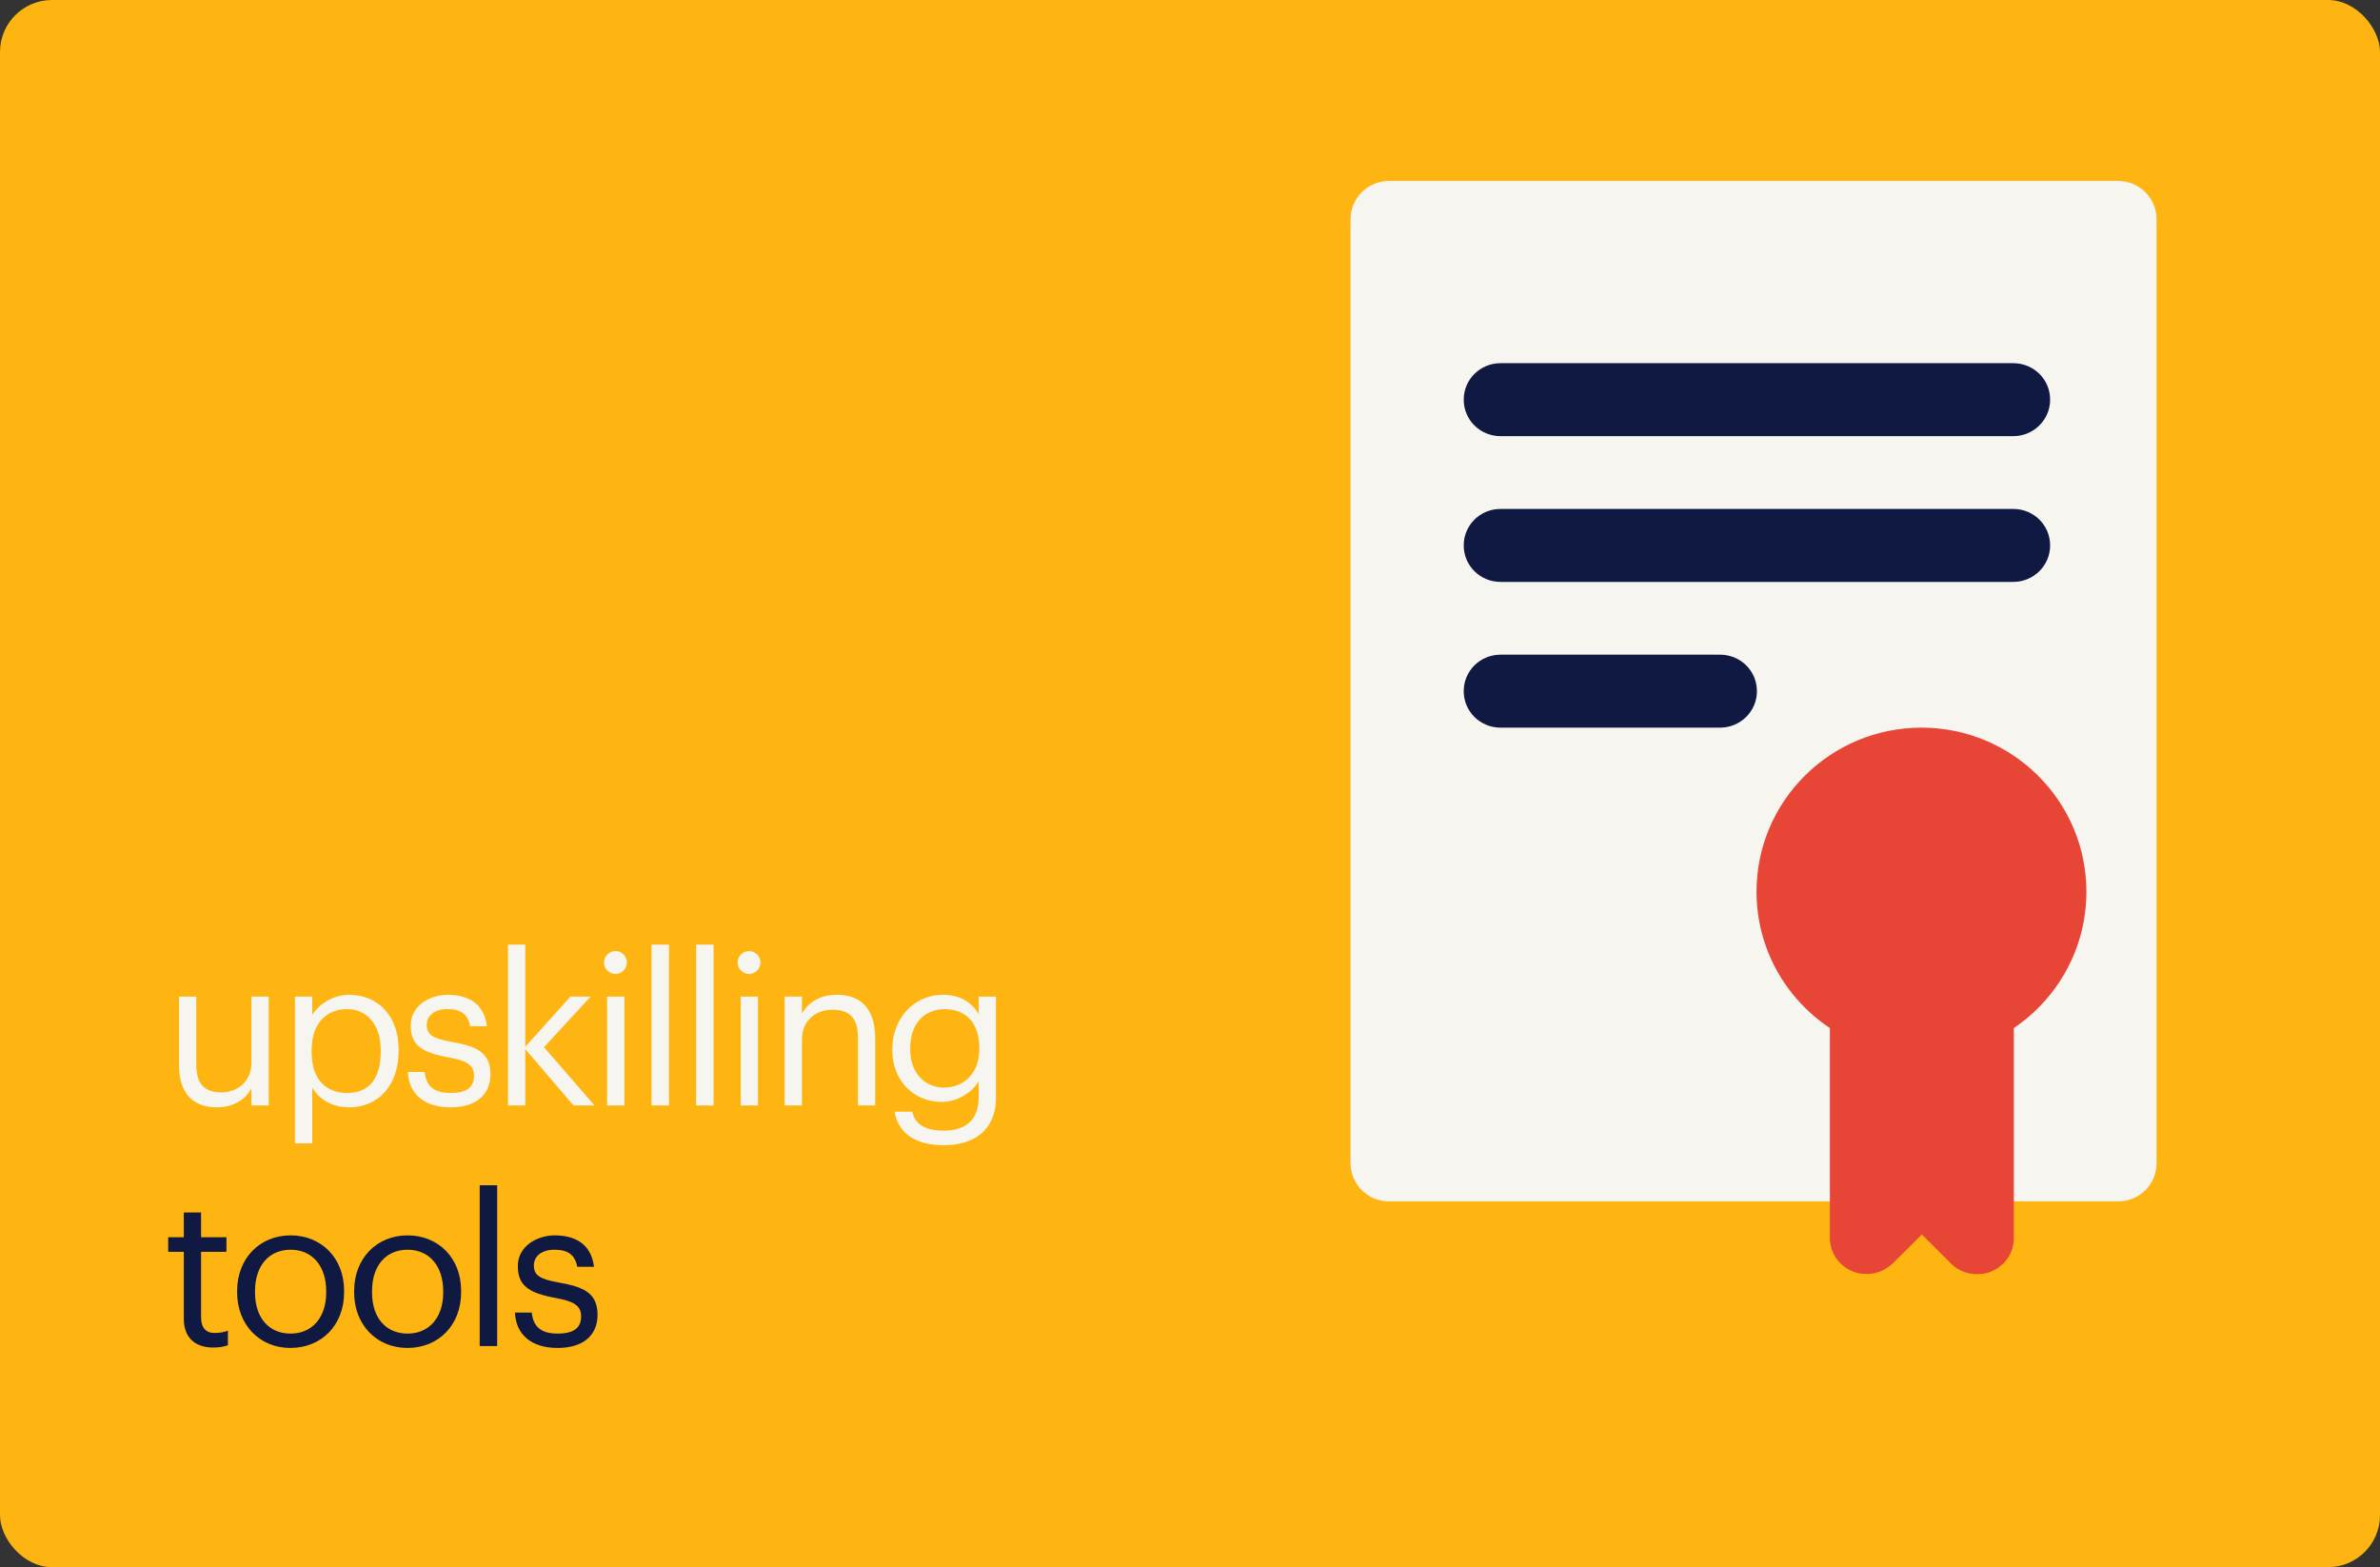 <?xml version="1.0" encoding="UTF-8"?>
<svg width="366px" height="241px" viewBox="0 0 366 241" version="1.1" xmlns="http://www.w3.org/2000/svg" xmlns:xlink="http://www.w3.org/1999/xlink">
    <rect x="0" y="0" width="366" height="241" fill="#333333" stroke="none"/>
    <!-- Generator: Sketch 57.1 (83088) - https://sketch.com -->
    <title>upskilling tools desktop button</title>
    <desc>Created with Sketch.</desc>
    <defs>
        <rect id="path-1" x="0" y="0" width="366" height="241" rx="8"></rect>
    </defs>
    <g id="FAQ-Page" stroke="none" stroke-width="1" fill="none" fill-rule="evenodd">
        <g id="COVID-For-Talent-V2-Update" transform="translate(-373, -1361)">
            <g id="upskilling-tools-desktop-button" transform="translate(373, 1361)">
                <g id="awards/graduation-certificate/on-blue-copy">
                    <mask id="mask-2" fill="white">
                        <use xlink:href="#path-1"></use>
                    </mask>
                    <use id="Mask" fill="#FFB511" fill-rule="nonzero" xlink:href="#path-1"></use>
                    <g mask="url(#mask-2)" id="Certificate_illustration_UseBackgroundBlue_RGB">
                        <g transform="translate(73, -17)">
                            <g>
                                <rect id="Rectangle-path" x="0" y="0" width="388.695" height="257.798"></rect>
                                <path d="M252.728,201.75 L140.601,201.75 C137.339,201.75 134.687,199.111 134.687,195.866 L134.687,50.71 C134.687,47.465 137.339,44.826 140.601,44.826 L252.728,44.826 C255.99,44.826 258.642,47.465 258.642,50.71 L258.642,195.896 C258.642,199.141 255.99,201.75 252.728,201.75 Z" id="Shape" fill="#F7F5F0" fill-rule="nonzero"></path>
                                <rect id="Rectangle-path" x="0.488" y="0" width="388.39" height="257.798"></rect>
                                <path d="M236.601,84.072 L157.764,84.072 C154.624,84.072 152.094,81.585 152.094,78.462 C152.094,75.338 154.624,72.851 157.764,72.851 L236.601,72.851 C239.741,72.851 242.271,75.338 242.271,78.462 C242.271,81.585 239.711,84.072 236.601,84.072 Z" id="Shape" fill="#0F1941" fill-rule="nonzero"></path>
                                <path d="M236.601,106.486 L157.764,106.486 C154.624,106.486 152.094,103.999 152.094,100.875 C152.094,97.751 154.624,95.264 157.764,95.264 L236.601,95.264 C239.741,95.264 242.271,97.751 242.271,100.875 C242.271,103.999 239.711,106.486 236.601,106.486 Z" id="Shape" fill="#0F1941" fill-rule="nonzero"></path>
                                <path d="M191.512,128.899 L157.764,128.899 C154.624,128.899 152.094,126.412 152.094,123.288 C152.094,120.164 154.624,117.677 157.764,117.677 L191.512,117.677 C194.652,117.677 197.183,120.164 197.183,123.288 C197.183,126.412 194.622,128.899 191.512,128.899 Z" id="Shape" fill="#0F1941" fill-rule="nonzero"></path>
                                <path d="M247.85,154.133 C247.85,140.212 236.51,128.899 222.486,128.899 C208.493,128.899 197.122,140.181 197.122,154.133 C197.122,162.868 201.603,170.571 208.402,175.09 L208.402,207.33 C208.402,207.391 208.402,207.451 208.402,207.482 C208.432,208.877 208.981,210.242 210.048,211.303 C210.139,211.394 210.231,211.455 210.322,211.546 C210.383,211.576 210.414,211.637 210.475,211.667 C210.566,211.728 210.658,211.788 210.718,211.849 C210.779,211.91 210.84,211.94 210.901,212.001 C210.993,212.061 211.084,212.122 211.176,212.152 C211.237,212.183 211.328,212.243 211.389,212.274 C211.481,212.334 211.572,212.365 211.664,212.395 C211.755,212.425 211.816,212.486 211.907,212.516 C211.999,212.547 212.06,212.577 212.151,212.607 C212.243,212.638 212.334,212.668 212.426,212.698 C212.517,212.729 212.578,212.729 212.67,212.759 C212.761,212.789 212.883,212.82 212.974,212.82 C213.035,212.82 213.127,212.85 213.218,212.85 C213.34,212.88 213.432,212.88 213.554,212.88 C213.615,212.88 213.676,212.88 213.737,212.88 C213.859,212.88 213.98,212.911 214.102,212.911 C215.627,212.911 216.968,212.304 217.974,211.364 C218.005,211.334 218.066,211.303 218.096,211.273 L222.547,206.845 L226.998,211.273 C227.028,211.303 227.089,211.334 227.12,211.394 C228.126,212.365 229.498,212.941 230.992,212.941 C231.114,212.941 231.236,212.941 231.357,212.911 C231.418,212.911 231.479,212.911 231.54,212.911 C231.662,212.911 231.754,212.88 231.876,212.88 C231.967,212.88 232.028,212.85 232.12,212.85 C232.211,212.82 232.333,212.789 232.424,212.789 C232.516,212.759 232.577,212.759 232.668,212.729 C232.76,212.698 232.851,212.668 232.943,212.638 C233.034,212.607 233.095,212.577 233.187,212.547 C233.278,212.516 233.339,212.486 233.43,212.425 C233.522,212.395 233.613,212.334 233.705,212.304 C233.766,212.274 233.857,212.213 233.918,212.183 C234.01,212.122 234.101,212.092 234.193,212.031 C234.254,212.001 234.315,211.94 234.376,211.879 C234.467,211.819 234.558,211.758 234.619,211.697 C234.68,211.667 234.711,211.607 234.772,211.576 C234.863,211.485 234.955,211.425 235.046,211.334 C236.113,210.272 236.662,208.907 236.692,207.512 C236.692,207.451 236.692,207.391 236.692,207.36 L236.692,175.09 C243.399,170.571 247.85,162.868 247.85,154.133 Z" id="Shape" fill="#E74536" fill-rule="nonzero"></path>
                            </g>
                        </g>
                    </g>
                </g>
                <g id="upskilling-tools" transform="translate(25.864, 145.264)" fill-rule="nonzero">
                    <path d="M7.488,25.024 C4.16,25.024 1.664,23.2 1.664,18.592 L1.664,8 L4.32,8 L4.32,18.464 C4.32,21.408 5.568,22.72 8.192,22.72 C10.56,22.72 12.8,21.152 12.8,18.144 L12.8,8 L15.456,8 L15.456,24.736 L12.8,24.736 L12.8,22.08 C12.032,23.648 10.176,25.024 7.488,25.024 Z M27.563,22.816 C30.891,22.816 32.683,20.576 32.683,16.512 L32.683,16.256 C32.683,12.032 30.347,9.92 27.531,9.92 C24.427,9.92 22.059,11.968 22.059,16.256 L22.059,16.512 C22.059,20.8 24.299,22.816 27.563,22.816 Z M19.499,30.56 L19.499,8 L22.155,8 L22.155,10.816 C23.115,9.184 25.387,7.712 27.819,7.712 C32.203,7.712 35.435,10.912 35.435,16.128 L35.435,16.384 C35.435,21.504 32.427,25.024 27.819,25.024 C25.067,25.024 23.115,23.648 22.155,21.984 L22.155,30.56 L19.499,30.56 Z M43.413,25.024 C39.413,25.024 37.013,23.008 36.853,19.584 L39.445,19.584 C39.637,21.568 40.693,22.816 43.381,22.816 C45.909,22.816 47.029,21.952 47.029,20.16 C47.029,18.4 45.717,17.824 43.125,17.344 C38.773,16.544 37.301,15.328 37.301,12.416 C37.301,9.312 40.341,7.712 42.965,7.712 C45.973,7.712 48.565,8.928 49.013,12.544 L46.453,12.544 C46.069,10.72 45.045,9.92 42.933,9.92 C41.013,9.92 39.765,10.88 39.765,12.32 C39.765,13.824 40.597,14.432 43.669,14.976 C47.125,15.616 49.557,16.384 49.557,19.936 C49.557,22.976 47.477,25.024 43.413,25.024 Z M52.256,24.736 L52.256,-1.13686838e-13 L54.912,-1.13686838e-13 L54.912,15.712 L61.856,8 L64.96,8 L57.792,15.776 L65.568,24.736 L62.336,24.736 L54.912,16.064 L54.912,24.736 L52.256,24.736 Z M68.779,4.512 C67.819,4.512 67.019,3.712 67.019,2.752 C67.019,1.792 67.819,0.992 68.779,0.992 C69.739,0.992 70.539,1.792 70.539,2.752 C70.539,3.712 69.739,4.512 68.779,4.512 Z M67.499,24.736 L67.499,8 L70.155,8 L70.155,24.736 L67.499,24.736 Z M74.325,24.736 L74.325,-1.13686838e-13 L77.013,-1.13686838e-13 L77.013,24.736 L74.325,24.736 Z M81.184,24.736 L81.184,-1.13686838e-13 L83.872,-1.13686838e-13 L83.872,24.736 L81.184,24.736 Z M89.323,4.512 C88.363,4.512 87.563,3.712 87.563,2.752 C87.563,1.792 88.363,0.992 89.323,0.992 C90.283,0.992 91.083,1.792 91.083,2.752 C91.083,3.712 90.283,4.512 89.323,4.512 Z M88.043,24.736 L88.043,8 L90.699,8 L90.699,24.736 L88.043,24.736 Z M94.805,24.736 L94.805,8 L97.461,8 L97.461,10.656 C98.229,9.088 100.085,7.712 102.837,7.712 C106.293,7.712 108.725,9.6 108.725,14.464 L108.725,24.736 L106.069,24.736 L106.069,14.272 C106.069,11.328 104.821,10.016 102.133,10.016 C99.669,10.016 97.461,11.584 97.461,14.592 L97.461,24.736 L94.805,24.736 Z M119.264,21.984 C122.368,21.984 124.736,19.808 124.736,16.064 L124.736,15.84 C124.736,12.096 122.688,9.92 119.424,9.92 C116.096,9.92 114.112,12.384 114.112,15.904 L114.112,16.16 C114.112,19.808 116.448,21.984 119.264,21.984 Z M119.296,30.848 C114.336,30.848 112.16,28.512 111.712,25.696 L114.432,25.696 C114.816,27.616 116.416,28.608 119.264,28.608 C122.56,28.608 124.64,27.04 124.64,23.456 L124.64,21.024 C123.68,22.656 121.408,24.192 118.976,24.192 C114.592,24.192 111.36,20.864 111.36,16.256 L111.36,16.032 C111.36,11.488 114.56,7.712 119.168,7.712 C121.952,7.712 123.68,9.056 124.64,10.688 L124.64,8 L127.296,8 L127.296,23.616 C127.264,28.48 123.968,30.848 119.296,30.848 Z" id="upskilling" fill="#F7F5F0"></path>
                    <path d="M6.912,61.96 C3.872,61.96 2.4,60.168 2.4,57.544 L2.4,47.24 L1.98951966e-13,47.24 L1.98951966e-13,45 L2.4,45 L2.4,41.192 L5.056,41.192 L5.056,45 L8.96,45 L8.96,47.24 L5.056,47.24 L5.056,57.288 C5.056,58.92 5.792,59.72 7.136,59.72 C7.968,59.72 8.608,59.592 9.184,59.368 L9.184,61.608 C8.64,61.8 8,61.96 6.912,61.96 Z M18.795,62.024 C14.027,62.024 10.603,58.408 10.603,53.512 L10.603,53.256 C10.603,48.232 14.091,44.712 18.827,44.712 C23.563,44.712 27.051,48.2 27.051,53.224 L27.051,53.48 C27.051,58.536 23.563,62.024 18.795,62.024 Z M18.827,59.816 C22.187,59.816 24.299,57.288 24.299,53.512 L24.299,53.288 C24.299,49.416 22.155,46.92 18.827,46.92 C15.467,46.92 13.355,49.416 13.355,53.256 L13.355,53.512 C13.355,57.32 15.435,59.816 18.827,59.816 Z M36.789,62.024 C32.021,62.024 28.597,58.408 28.597,53.512 L28.597,53.256 C28.597,48.232 32.085,44.712 36.821,44.712 C41.557,44.712 45.045,48.2 45.045,53.224 L45.045,53.48 C45.045,58.536 41.557,62.024 36.789,62.024 Z M36.821,59.816 C40.181,59.816 42.293,57.288 42.293,53.512 L42.293,53.288 C42.293,49.416 40.149,46.92 36.821,46.92 C33.461,46.92 31.349,49.416 31.349,53.256 L31.349,53.512 C31.349,57.32 33.429,59.816 36.821,59.816 Z M47.904,61.736 L47.904,37 L50.592,37 L50.592,61.736 L47.904,61.736 Z M59.883,62.024 C55.883,62.024 53.483,60.008 53.323,56.584 L55.915,56.584 C56.107,58.568 57.163,59.816 59.851,59.816 C62.379,59.816 63.499,58.952 63.499,57.16 C63.499,55.4 62.187,54.824 59.595,54.344 C55.243,53.544 53.771,52.328 53.771,49.416 C53.771,46.312 56.811,44.712 59.435,44.712 C62.443,44.712 65.035,45.928 65.483,49.544 L62.923,49.544 C62.539,47.72 61.515,46.92 59.403,46.92 C57.483,46.92 56.235,47.88 56.235,49.32 C56.235,50.824 57.067,51.432 60.139,51.976 C63.595,52.616 66.027,53.384 66.027,56.936 C66.027,59.976 63.947,62.024 59.883,62.024 Z" id="tools" fill="#0F1941"></path>
                </g>
            </g>
        </g>
    </g>
</svg>